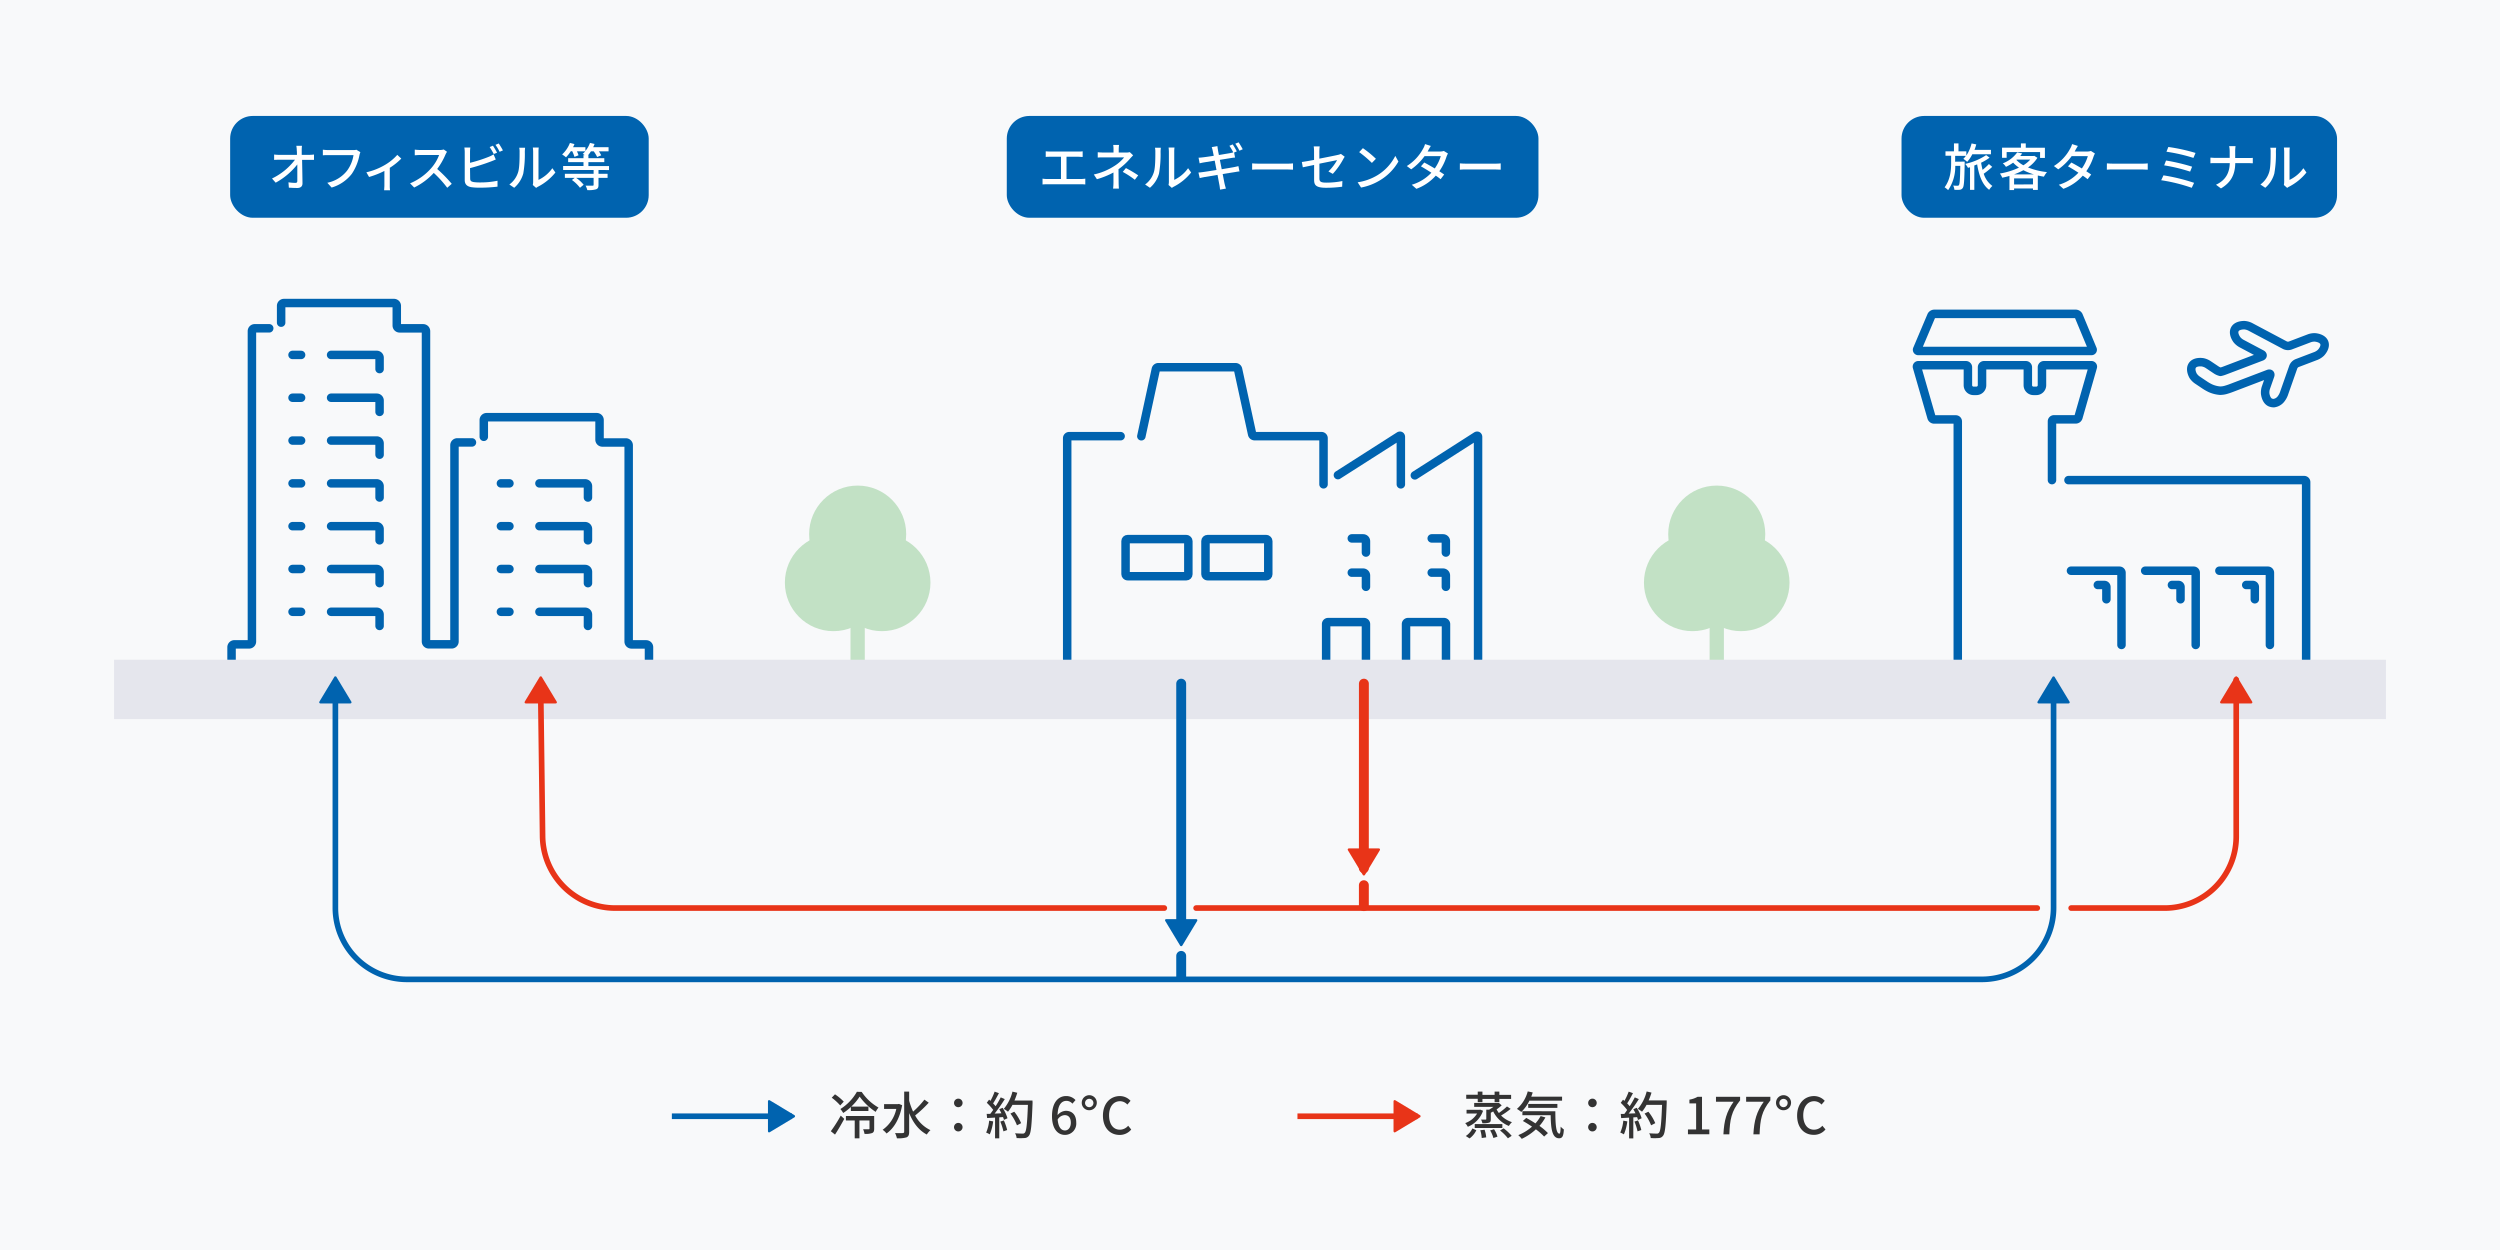 <svg xmlns="http://www.w3.org/2000/svg" viewBox="0 0 884 442"><defs><style>.cls-1{fill:#f8f9fa;}.cls-2{fill:#0063af;}.cls-3{fill:#fff;}.cls-4{fill:#c2e1c5;}.cls-11,.cls-12,.cls-13,.cls-14,.cls-5,.cls-7,.cls-9{fill:none;}.cls-11,.cls-12,.cls-5,.cls-7{stroke:#0063af;}.cls-11,.cls-12,.cls-13,.cls-14,.cls-5{stroke-linecap:round;stroke-linejoin:round;}.cls-5{stroke-width:3px;}.cls-6{fill:#333;}.cls-7,.cls-9{stroke-miterlimit:10;}.cls-11,.cls-13,.cls-7,.cls-9{stroke-width:2px;}.cls-8{fill:#e83418;}.cls-13,.cls-14,.cls-9{stroke:#e83418;}.cls-10{fill:#e5e6ed;}.cls-12,.cls-14{stroke-width:3.5px;}</style></defs><g id="レイヤー_2" data-name="レイヤー 2"><g id="レイヤー_1-2" data-name="レイヤー 1"><rect class="cls-1" width="884" height="442"/><rect class="cls-2" x="81.38" y="41" width="148" height="36" rx="8"/><path class="cls-3" d="M109.36,54.76a15.55,15.55,0,0,0,1.67-.12v1.89c-.48,0-1.13,0-1.58,0h-2.63c.05,2.67.12,6,.14,8.32,0,1-.61,1.62-1.82,1.62-1,0-2-.05-3-.11L102,64.47a18,18,0,0,0,2.47.2c.48,0,.66-.24.66-.72,0-1.35,0-3.62,0-5.8a25.05,25.05,0,0,1-7.65,6.45l-1.3-1.48a22.12,22.12,0,0,0,8.12-6.63H98.77c-.63,0-1.24,0-1.84.06V54.64a14.7,14.7,0,0,0,1.8.12H105c0-.59,0-1.11-.06-1.54a10.2,10.2,0,0,0-.16-1.66h2a11.39,11.39,0,0,0-.09,1.66l0,1.54Z"/><path class="cls-3" d="M127.43,53.83a5.78,5.78,0,0,0-.32,1,17.91,17.91,0,0,1-2.69,6.61,14,14,0,0,1-7.16,4.88l-1.53-1.69a11.93,11.93,0,0,0,7-4.29A12.49,12.49,0,0,0,125,54.85h-8.84c-.78,0-1.5,0-2,.08v-2a16.7,16.7,0,0,0,2,.14h8.73a4.41,4.41,0,0,0,1.15-.12Z"/><path class="cls-3" d="M141.9,56.08a23.23,23.23,0,0,1-4.07,3.26v6.21a11.78,11.78,0,0,0,.09,1.73h-2.09c0-.31.09-1.15.09-1.73V60.44a29.69,29.69,0,0,1-5.42,2.14l-.95-1.66a22.94,22.94,0,0,0,6.3-2.45,17.89,17.89,0,0,0,4.63-3.71Z"/><path class="cls-3" d="M158.07,53.68a6.05,6.05,0,0,0-.53.94,24.52,24.52,0,0,1-2.95,5.13A49,49,0,0,1,159.74,65l-1.6,1.4a38.75,38.75,0,0,0-4.76-5.26,22.9,22.9,0,0,1-6.93,5.17L145,64.83a20.22,20.22,0,0,0,7.4-5.28,14.83,14.83,0,0,0,2.87-4.75h-6.61c-.7,0-1.68.09-2,.11v-2a17.51,17.51,0,0,0,2,.13h6.68a5.42,5.42,0,0,0,1.57-.18Z"/><path class="cls-3" d="M166.25,63.12c0,.86.38,1.08,1.23,1.26a15.39,15.39,0,0,0,2.25.13,29.48,29.48,0,0,0,6.19-.6V66a51,51,0,0,1-6.3.36,19,19,0,0,1-3-.18c-1.46-.27-2.29-1-2.29-2.5V53.79a10.37,10.37,0,0,0-.13-1.62h2.11a12.24,12.24,0,0,0-.11,1.62v3.78a49.75,49.75,0,0,0,6.57-2.1,10,10,0,0,0,1.75-.89l.79,1.82c-.59.24-1.31.56-1.89.76a71.39,71.39,0,0,1-7.22,2.29Zm8.34-8.66A27.17,27.17,0,0,0,173.15,52l1.15-.48A26.52,26.52,0,0,1,175.76,54Zm1.76-3.73a23.14,23.14,0,0,1,1.48,2.45l-1.17.5a16.27,16.27,0,0,0-1.46-2.46Z"/><path class="cls-3" d="M180.11,65.24a8.44,8.44,0,0,0,3.1-4.37c.52-1.6.52-5.12.52-7.19a5.92,5.92,0,0,0-.14-1.45h2.08c0,.14-.09.81-.09,1.44a39.87,39.87,0,0,1-.55,7.68,10.17,10.17,0,0,1-3.21,5.05Zm8.28.17a4.77,4.77,0,0,0,.13-1.14V53.61a13,13,0,0,0-.11-1.44h2.09a10.48,10.48,0,0,0-.09,1.44v10a12.64,12.64,0,0,0,4.9-4.14L196.39,61a19,19,0,0,1-6.12,5,3.3,3.3,0,0,0-.69.45Z"/><path class="cls-3" d="M211.63,60.11v1.35h3.21V62.9h-3.21v2.49c0,.88-.21,1.33-.88,1.56a9.58,9.58,0,0,1-3.08.27,6.32,6.32,0,0,0-.61-1.56c1.08,0,2.14,0,2.45,0s.39-.08.39-.33V62.9h-6.17a11.94,11.94,0,0,1,2.65,2.43l-1.3,1.07a13.06,13.06,0,0,0-2.86-2.76l1-.74h-3.48V61.46H209.9V60.11H199.12V58.69h7.2V57.32H200.9V55.93h5.42V54.85h.43a7.22,7.22,0,0,0-.7-.45,5.47,5.47,0,0,0,.9-.9H204a12.26,12.26,0,0,1,.57,1.41l-1.44.56a13.91,13.91,0,0,0-.79-2h-.5a13.78,13.78,0,0,1-1.7,2.15,10.2,10.2,0,0,0-1.38-1,10.9,10.9,0,0,0,2.77-4.09l1.6.42a10.9,10.9,0,0,1-.5,1.1H207v1.33a9.36,9.36,0,0,0,1.62-2.85l1.62.38c-.15.4-.31.76-.49,1.14h5.44V53.5h-3.44a9.89,9.89,0,0,1,.84,1.43l-1.44.59a11.78,11.78,0,0,0-1.2-2h-1a11.38,11.38,0,0,1-1,1.35h.11v1.08h5.62v1.39h-5.62v1.37h7.29v1.42Z"/><rect class="cls-2" x="356" y="41" width="188" height="36" rx="8"/><path class="cls-3" d="M382.2,63.3a11.83,11.83,0,0,0,1.56-.13v2.06a14.82,14.82,0,0,0-1.56-.08H370.31a16.33,16.33,0,0,0-1.67.08V63.17a10.62,10.62,0,0,0,1.67.13h4.85V55.43h-3.8c-.4,0-1.14,0-1.59.07v-2c.47.05,1.18.09,1.59.09h9.85c.56,0,1.13,0,1.62-.09v2c-.51,0-1.1-.07-1.62-.07h-4.09V63.3Z"/><path class="cls-3" d="M395.55,64.56c0,.67.06,1.57.09,2.12h-2.05a19,19,0,0,0,.13-2.12c0-1,0-2.41,0-3.57a29.09,29.09,0,0,1-5.85,2.38l-1.1-1.67a21.89,21.89,0,0,0,7.33-3.05,13.62,13.62,0,0,0,3.39-3h-7.06c-.65,0-1.71,0-2.27.07V53.83c.61.07,1.62.11,2.23.11h3.35V52.87a10,10,0,0,0-.11-1.62h2.06a13.18,13.18,0,0,0-.11,1.62v1.07h2.63a4.5,4.5,0,0,0,1.28-.15l1.18,1.14c-.37.39-.84.88-1.17,1.26a23.56,23.56,0,0,1-4,3.65Zm2.58-5.13A43.86,43.86,0,0,1,402.47,62l-1.19,1.57A30.88,30.88,0,0,0,397,60.78Z"/><path class="cls-3" d="M404.91,65.24a8.44,8.44,0,0,0,3.1-4.37c.52-1.6.52-5.12.52-7.19a5.92,5.92,0,0,0-.14-1.45h2.08c0,.14-.09.81-.09,1.44a39.87,39.87,0,0,1-.55,7.68,10.17,10.17,0,0,1-3.21,5.05Zm8.28.17a5.34,5.34,0,0,0,.13-1.14V53.61a13,13,0,0,0-.11-1.44h2.09a10.48,10.48,0,0,0-.09,1.44v10a12.64,12.64,0,0,0,4.9-4.14L421.19,61a19,19,0,0,1-6.12,5,3.3,3.3,0,0,0-.69.45Z"/><path class="cls-3" d="M432,59.84c1.74-.29,3.35-.56,4.21-.72.7-.14,1.28-.27,1.69-.39l.38,1.89c-.41,0-1.06.14-1.75.25l-4.19.66c.32,1.64.57,3,.68,3.46s.29,1.15.47,1.69l-2.07.38c-.09-.63-.14-1.22-.25-1.74s-.34-1.82-.65-3.48l-4.63.77c-.74.15-1.28.26-1.67.36L423.77,61c.45,0,1.21-.11,1.72-.18.88-.11,2.71-.4,4.66-.72l-.63-3.3-3.78.62c-.62.11-1.08.21-1.55.34l-.38-2a15.08,15.08,0,0,0,1.57-.13c.66-.07,2.16-.28,3.8-.54l-.36-1.78c-.11-.48-.22-.9-.35-1.29l2-.35c.06.35.11.9.2,1.32,0,.21.16.9.33,1.82l3.88-.65c.44-.09.87-.18,1.21-.27a21.7,21.7,0,0,0-1.37-2.34l1.17-.49a26.49,26.49,0,0,1,1.44,2.47l-.95.41.34,1.77a14.71,14.71,0,0,0-1.46.18l-3.92.63Zm6.26-6.55a16.38,16.38,0,0,0-1.46-2.47l1.16-.49a23.69,23.69,0,0,1,1.47,2.45Z"/><path class="cls-3" d="M442.76,57.77c.58.06,1.7.11,2.67.11h9.78c.88,0,1.58-.07,2-.11V60c-.39,0-1.2-.08-2-.08h-9.79c-1,0-2.07,0-2.67.08Z"/><path class="cls-3" d="M469.73,60.62a16.72,16.72,0,0,0,3.06-4l-6.25,1.26V63c0,1.19.4,1.58,2.47,1.58a28.66,28.66,0,0,0,5.66-.56l-.08,2a42.75,42.75,0,0,1-5.63.38c-3.68,0-4.29-.94-4.29-2.87v-5.2l-4,.83-.34-1.88c.83-.1,2.47-.39,4.32-.73V53.59a12.23,12.23,0,0,0-.12-1.83h2.12a15.92,15.92,0,0,0-.13,1.83V56.1c2.87-.56,5.75-1.14,6.52-1.32a4.72,4.72,0,0,0,1.1-.36l1.35,1c-.14.21-.36.55-.5.82a25.79,25.79,0,0,1-3.71,5.24Z"/><path class="cls-3" d="M487.14,61.91a17,17,0,0,0,6.24-6.79l1.1,2a18.43,18.43,0,0,1-6.32,6.51,19.88,19.88,0,0,1-6.89,2.69l-1.21-1.86A18.76,18.76,0,0,0,487.14,61.91Zm-.62-5.76-1.42,1.46a40.14,40.14,0,0,0-4.5-3.82l1.32-1.4A36.18,36.18,0,0,1,486.52,56.15Z"/><path class="cls-3" d="M512,54.28a8.11,8.11,0,0,0-.51,1.11,19.25,19.25,0,0,1-2.55,5.17c.66.43,1.27.83,1.72,1.15l-1.26,1.66c-.43-.36-1-.79-1.71-1.26a17,17,0,0,1-6.86,4.66l-1.64-1.44a15.39,15.39,0,0,0,6.94-4.26c-1.34-.87-2.72-1.71-3.69-2.25l1.18-1.35c1,.52,2.4,1.31,3.71,2.1a15.09,15.09,0,0,0,2.13-4.37h-5.73A20.23,20.23,0,0,1,499,59.88l-1.55-1.17a16.3,16.3,0,0,0,5.76-6.14,6.32,6.32,0,0,0,.68-1.62l2.06.65c-.35.54-.74,1.22-.92,1.58l-.22.4h4.38a4.37,4.37,0,0,0,1.35-.2Z"/><path class="cls-3" d="M516.21,57.77c.57.06,1.69.11,2.66.11h9.78c.88,0,1.58-.07,2-.11V60c-.39,0-1.2-.08-2-.08h-9.79c-1,0-2.07,0-2.66.08Z"/><rect class="cls-2" x="672.38" y="41" width="154" height="36" rx="8"/><path class="cls-3" d="M694.71,57.14s0,.49,0,.7c-.11,5.91-.22,8-.67,8.61a1.37,1.37,0,0,1-1.1.65,10,10,0,0,1-1.87,0,3.9,3.9,0,0,0-.43-1.49,14,14,0,0,0,1.51.07.53.53,0,0,0,.54-.25c.27-.38.38-2,.47-6.79h-1.78a14.71,14.71,0,0,1-2.52,8.59,8.6,8.6,0,0,0-1.25-1c2.06-2.77,2.31-6.07,2.31-8.6V55.07h-2V53.5h3V50.71h1.6V53.5h2.78V55a13.35,13.35,0,0,0,1.85-4.28l1.66.34a17.58,17.58,0,0,1-.63,1.94H704v1.55h-6.59a11.34,11.34,0,0,1-1.82,2.68,10,10,0,0,0-1.36-1.06,6.28,6.28,0,0,0,.9-1.06h-3.79v2.07ZM704.45,59a26.56,26.56,0,0,1-3,2.43,8.3,8.3,0,0,0,3.06,4.32,6.3,6.3,0,0,0-1.14,1.37c-2.37-1.73-3.6-5-4.25-9-.32.14-.65.27-1,.39v8.63H696.6v-8l-.72.21a5.85,5.85,0,0,0-1-1.4,21.59,21.59,0,0,0,7.42-3.1l1.22.9a17.61,17.61,0,0,1-3,1.79,25,25,0,0,0,.52,2.52A20,20,0,0,0,703.28,58Z"/><path class="cls-3" d="M720.43,55.81a11.7,11.7,0,0,1-3.33,3.4,25,25,0,0,0,6.71,1.64,9,9,0,0,0-1.08,1.62c-.73-.11-1.45-.25-2.16-.41v5.11h-1.71v-.54h-6.68v.58h-1.64v-5c-.84.25-1.71.45-2.55.63a5.85,5.85,0,0,0-.83-1.48,25.61,25.61,0,0,0,6.75-2.09,12,12,0,0,1-2.07-1.76A14.09,14.09,0,0,1,709.3,59a5,5,0,0,0-1.11-1.24,11.18,11.18,0,0,0,5.09-3.87l1.77.36c-.22.3-.45.61-.71.92H719l.31-.08Zm-10.88,0h-1.63v-3.6h6.68V50.7h1.71v1.54h6.77v3.6h-1.71V53.76H709.55Zm9.64,5.86a21,21,0,0,1-3.71-1.48,23.73,23.73,0,0,1-3.33,1.48Zm-.33,3.53V63.08h-6.68v2.15ZM713,56.56a10,10,0,0,0,2.47,1.88,11.6,11.6,0,0,0,2.43-2h-4.79Z"/><path class="cls-3" d="M740.77,54.28a8.09,8.09,0,0,0-.5,1.11,19.31,19.31,0,0,1-2.56,5.17c.67.43,1.28.83,1.73,1.15l-1.26,1.66c-.43-.36-1-.79-1.71-1.26a17.11,17.11,0,0,1-6.86,4.66L728,65.33a15.35,15.35,0,0,0,6.93-4.26c-1.33-.87-2.72-1.71-3.69-2.25l1.19-1.35c1,.52,2.39,1.31,3.71,2.1a14.79,14.79,0,0,0,2.12-4.37h-5.72a20.09,20.09,0,0,1-4.74,4.68l-1.55-1.17A16.22,16.22,0,0,0,732,52.57a6.32,6.32,0,0,0,.69-1.62l2.05.65c-.34.54-.74,1.22-.92,1.58l-.21.4H738a4.37,4.37,0,0,0,1.35-.2Z"/><path class="cls-3" d="M745,57.77c.57.06,1.69.11,2.66.11h9.78c.88,0,1.58-.07,2-.11V60c-.4,0-1.21-.08-2-.08h-9.8c-1,0-2.07,0-2.66.08Z"/><path class="cls-3" d="M775.83,64.65,775,66.41a59.44,59.44,0,0,0-10.8-2.68L765,62A67,67,0,0,1,775.83,64.65Zm-.7-5.71-.7,1.75a59.34,59.34,0,0,0-9.18-2.22l.66-1.71A68.17,68.17,0,0,1,775.13,58.94Zm1.21-4.86-.74,1.76a58.88,58.88,0,0,0-9.54-2.19l.66-1.68A63.78,63.78,0,0,1,776.34,54.08Z"/><path class="cls-3" d="M794.86,55.88c.7,0,1.4,0,1.73-.07v1.93c-.33,0-1.12-.06-1.75-.06h-4.45c-.07,3.8-1.31,6.74-5.06,8.95l-1.76-1.31c3.48-1.61,4.79-4.25,4.88-7.64h-5c-.72,0-1.4,0-1.85.06v-2c.43,0,1.13.09,1.82.09h5V53.67a9.13,9.13,0,0,0-.2-2h2.27a13.49,13.49,0,0,0-.13,2v2.21Z"/><path class="cls-3" d="M799.28,65.24a8.44,8.44,0,0,0,3.1-4.37c.52-1.6.52-5.12.52-7.19a5.47,5.47,0,0,0-.14-1.45h2.09a12.86,12.86,0,0,0-.09,1.44,39.07,39.07,0,0,1-.56,7.68A10.17,10.17,0,0,1,801,66.4Zm8.29.17a5.39,5.39,0,0,0,.12-1.14V53.61a13,13,0,0,0-.11-1.44h2.09a10.48,10.48,0,0,0-.09,1.44v10a12.64,12.64,0,0,0,4.9-4.14L815.56,61a19,19,0,0,1-6.12,5,3.3,3.3,0,0,0-.69.45Z"/><rect class="cls-4" x="604.52" y="204" width="5.05" height="30.28"/><circle class="cls-4" cx="598.46" cy="206.02" r="17.16"/><circle class="cls-4" cx="615.62" cy="206.02" r="17.16"/><circle class="cls-4" cx="607.04" cy="188.86" r="17.16"/><rect class="cls-4" x="300.74" y="204" width="5.05" height="30.28"/><circle class="cls-4" cx="294.69" cy="206.02" r="17.16"/><circle class="cls-4" cx="311.85" cy="206.02" r="17.16"/><circle class="cls-4" cx="303.27" cy="188.86" r="17.16"/><path class="cls-5" d="M396.25,154.23H378.07a.71.71,0,0,0-.71.71V233.1M468,171.25V154.94a.71.71,0,0,0-.71-.71H443.62a.92.92,0,0,1-.86-.69l-5-23a.92.92,0,0,0-.86-.69H409.56a.91.91,0,0,0-.85.69l-5.13,23.72m91.76,17V154.51c0-.39-.27-.54-.6-.33L473.09,168m49.55,65.07V154.51c0-.39-.27-.54-.6-.33l-21.75,13.91"/><rect class="cls-5" x="426.26" y="190.63" width="22.2" height="13.12" rx="0.71"/><rect class="cls-5" x="398" y="190.63" width="22.2" height="13.12" rx="0.71"/><path class="cls-5" d="M483,233.1V220.68a.7.7,0,0,0-.7-.7H469.62a.7.7,0,0,0-.7.7V233.1"/><path class="cls-5" d="M478,190.38h4a1,1,0,0,1,1,1v4"/><path class="cls-5" d="M478,202.49h4a1,1,0,0,1,1,1v4"/><path class="cls-5" d="M497.17,233.1V220.68a.71.71,0,0,1,.71-.7H510.6a.71.71,0,0,1,.7.7V233.1"/><path class="cls-5" d="M506.26,190.38h4a1,1,0,0,1,1,1v4"/><path class="cls-5" d="M506.26,202.49h4a1,1,0,0,1,1,1v4"/><path class="cls-5" d="M95.19,116.09H90.08a1,1,0,0,0-1,1V226.85a1,1,0,0,1-1,1H82.88a1,1,0,0,0-1,1v4.23m85-76.64h-5.18a1,1,0,0,0-1,1v69.39a1,1,0,0,1-1,1h-8.07a1,1,0,0,1-1-1V117.1a1,1,0,0,0-1-1H141.3a1,1,0,0,1-1-1v-6.94a1,1,0,0,0-1-1H100.41a1,1,0,0,0-1,1v5.93m130.07,119v-4.23a1,1,0,0,0-1-1h-5.18a1,1,0,0,1-1-1V157.46a1,1,0,0,0-1-1H213a1,1,0,0,1-1-1v-6.94a1,1,0,0,0-1-1H172.07a1,1,0,0,0-1,1v5.93"/><line class="cls-5" x1="103.44" y1="125.5" x2="106.47" y2="125.5"/><path class="cls-5" d="M117.08,125.5h16.14a1,1,0,0,1,1,1v4"/><line class="cls-5" x1="103.44" y1="140.64" x2="106.47" y2="140.64"/><path class="cls-5" d="M117.08,140.64h16.14a1,1,0,0,1,1,1v4"/><line class="cls-5" x1="103.44" y1="155.78" x2="106.47" y2="155.78"/><path class="cls-5" d="M117.08,155.78h16.14a1,1,0,0,1,1,1v4"/><line class="cls-5" x1="103.44" y1="170.92" x2="106.47" y2="170.92"/><path class="cls-5" d="M117.08,170.92h16.14a1,1,0,0,1,1,1v4"/><line class="cls-5" x1="103.44" y1="186.06" x2="106.47" y2="186.06"/><path class="cls-5" d="M117.08,186.06h16.14a1,1,0,0,1,1,1v4"/><line class="cls-5" x1="103.44" y1="201.2" x2="106.47" y2="201.2"/><path class="cls-5" d="M117.08,201.2h16.14a1,1,0,0,1,1,1v4"/><line class="cls-5" x1="103.44" y1="216.33" x2="106.47" y2="216.33"/><path class="cls-5" d="M117.08,216.33h16.14a1,1,0,0,1,1,1v4"/><line class="cls-5" x1="177.12" y1="170.92" x2="180.14" y2="170.92"/><path class="cls-5" d="M190.75,170.92H206.9a1,1,0,0,1,1,1v4"/><line class="cls-5" x1="177.12" y1="186.06" x2="180.14" y2="186.06"/><path class="cls-5" d="M190.75,186.06H206.9a1,1,0,0,1,1,1v4"/><line class="cls-5" x1="177.12" y1="201.2" x2="180.14" y2="201.2"/><path class="cls-5" d="M190.75,201.2H206.9a1,1,0,0,1,1,1v4"/><line class="cls-5" x1="177.12" y1="216.33" x2="180.14" y2="216.33"/><path class="cls-5" d="M190.75,216.33H206.9a1,1,0,0,1,1,1v4"/><path class="cls-5" d="M775.52,132.92a5.78,5.78,0,0,0,1.38,1.41l2.84,1.9a15.15,15.15,0,0,0,1.76,1,10.28,10.28,0,0,0,3.53.92,8,8,0,0,0,1.87-.25c.54-.15,1.4-.43,1.92-.63l13.3-5.07c.52-.2.79.07.61.59l-1.52,4.33a5.62,5.62,0,0,0-.25,2s.22,2.63,1.95,3.24a3.32,3.32,0,0,0,1.11.19,3.86,3.86,0,0,0,2.52-1.44,7,7,0,0,0,1-1.74l3.39-9.65a2.52,2.52,0,0,1,1.28-1.31l6.78-2.58a5.69,5.69,0,0,0,1.66-1.07s1.87-1.87,1.21-3.59-3.29-1.87-3.29-1.87a5.38,5.38,0,0,0-1.95.3l-6.81,2.59a2.54,2.54,0,0,1-1.84-.11l-12.33-6.55a5.75,5.75,0,0,0-1.9-.54s-2.64-.18-3.5,1.45.76,3.71.76,3.71a5.58,5.58,0,0,0,1.51,1.27l7.18,3.81c.49.26.47.64,0,.84l-13.16,5a8.77,8.77,0,0,1-1.37.41,5,5,0,0,1-1.63-.75l-2.84-1.9a5.52,5.52,0,0,0-1.84-.72s-2.6-.44-3.63,1.09S775.52,132.92,775.52,132.92Z"/><path class="cls-5" d="M739.91,123.45a.43.43,0,0,1-.43.65H678.37a.43.43,0,0,1-.43-.65l5-11.82a1.17,1.17,0,0,1,1-.65H734a1.19,1.19,0,0,1,1,.65Z"/><path class="cls-5" d="M725.58,169.77V149a.71.71,0,0,1,.7-.71H734a1,1,0,0,0,.91-.67L740,129.83a.5.5,0,0,0-.51-.68H722.74a.7.7,0,0,0-.7.71v6.35a2,2,0,0,1-2,2h-1a2,2,0,0,1-2-2v-6.35a.71.71,0,0,0-.71-.71H701.56a.71.71,0,0,0-.71.71v6.35a2,2,0,0,1-2,2h-1a2,2,0,0,1-2-2v-6.35a.71.71,0,0,0-.71-.71H678.37a.5.5,0,0,0-.51.68L683,147.65a1,1,0,0,0,.9.67h7.67a.7.7,0,0,1,.7.71V233.1"/><path class="cls-5" d="M815.45,233.1V170.48a.7.7,0,0,0-.7-.71H731.42"/><path class="cls-5" d="M732.3,201.81h17.15a.71.71,0,0,1,.71.71v25.53"/><path class="cls-5" d="M741.79,206.85h2.32a.71.71,0,0,1,.71.71v4.34"/><path class="cls-5" d="M758.54,201.81h17.15a.71.71,0,0,1,.71.71v25.53"/><path class="cls-5" d="M768,206.85h2.32a.71.71,0,0,1,.71.71v4.34"/><path class="cls-5" d="M784.78,201.81h17.15a.71.71,0,0,1,.71.71v25.53"/><path class="cls-5" d="M794.27,206.85h2.32a.71.71,0,0,1,.71.71v4.34"/><path class="cls-6" d="M293.78,400a47.25,47.25,0,0,0,3.5-5.51l1.26,1.14c-1,1.83-2.18,3.9-3.28,5.56Zm3.32-9.11a18.05,18.05,0,0,0-3-2.74l1.15-1.2a17.89,17.89,0,0,1,3.1,2.59Zm7.6-4.79a17.55,17.55,0,0,0,5.94,5.53,8.18,8.18,0,0,0-1,1.53,21.53,21.53,0,0,1-5.67-5.4A18.63,18.63,0,0,1,301,391.3h6.07v1.55h-6.21v-1.41a17.55,17.55,0,0,1-2.7,2.11,9.6,9.6,0,0,0-1-1.4,17,17,0,0,0,5.83-6.09Zm4.41,13c0,.81-.15,1.3-.74,1.55a7,7,0,0,1-2.68.29,6.15,6.15,0,0,0-.49-1.62c.9,0,1.69,0,1.93,0s.32-.07.32-.27v-2.86H303.9v6.33h-1.67v-6.33h-3.12v-1.57h10Z"/><path class="cls-6" d="M319,390.8c-.86,4.79-2.93,8.22-5.53,10a6.55,6.55,0,0,0-1.37-1.31,12.07,12.07,0,0,0,4.83-7.38h-4.32v-1.7h4.93l.33-.07Zm9.4-.89a41.17,41.17,0,0,1-4.81,4.52,12.06,12.06,0,0,0,5.42,5.19,7,7,0,0,0-1.29,1.55c-2.89-1.52-4.87-4.23-6.24-7.58v6.64c0,1.1-.26,1.62-.91,1.93a9.92,9.92,0,0,1-3.42.34,8.36,8.36,0,0,0-.65-1.85c1.22.05,2.37.05,2.72,0s.5-.13.5-.45V386h1.76v3.2a24.32,24.32,0,0,0,1.39,3.87,30.85,30.85,0,0,0,4-4.24Z"/><path class="cls-6" d="M337.35,390a1.51,1.51,0,1,1,1.51,1.5A1.48,1.48,0,0,1,337.35,390Zm0,8.74a1.51,1.51,0,1,1,3,0,1.51,1.51,0,0,1-3,0Z"/><path class="cls-6" d="M351.19,396.52a16.8,16.8,0,0,1-1.21,4.59,8,8,0,0,0-1.28-.63,13.58,13.58,0,0,0,1.06-4.21Zm3.33-4.81a15.51,15.51,0,0,1,1.73,3.7L355,396a7.79,7.79,0,0,0-.33-1l-1.33.09v7.42h-1.49v-7.33l-2.81.16-.15-1.47,1.26,0c.35-.43.69-.9,1.05-1.41a20.1,20.1,0,0,0-2.27-2.52l.81-1.11.49.43a21.19,21.19,0,0,0,1.47-3.26l1.52.54c-.65,1.23-1.41,2.65-2.06,3.62a12.47,12.47,0,0,1,.89,1,31.6,31.6,0,0,0,1.81-3.13l1.43.61a57.27,57.27,0,0,1-3.59,5.12l2.4-.09a16.21,16.21,0,0,0-.76-1.44Zm.45,4.47a20.25,20.25,0,0,1,1.17,3.4l-1.33.47a20.11,20.11,0,0,0-1.1-3.46Zm10.15-6.27c-.3,7.94-.54,10.75-1.29,11.67a1.93,1.93,0,0,1-1.59.83,17.62,17.62,0,0,1-2.77,0,3.76,3.76,0,0,0-.56-1.68c1.17.09,2.25.11,2.68.11a.86.86,0,0,0,.78-.31c.57-.57.86-3.24,1.1-9.84H358a14,14,0,0,1-1.58,2.41,11.32,11.32,0,0,0-1.48-1A15.06,15.06,0,0,0,358,386l1.71.4a23,23,0,0,1-1,2.75h6.37Zm-5.52,8a17.6,17.6,0,0,0-2.31-4.15l1.35-.66a16.7,16.7,0,0,1,2.43,4.05Z"/><path class="cls-6" d="M379.21,390.26a2.81,2.81,0,0,0-2.07-1c-1.69,0-3.09,1.27-3.18,5.06a4,4,0,0,1,2.88-1.54c2.23,0,3.72,1.37,3.72,4.18a4,4,0,0,1-4,4.34c-2.52,0-4.57-2.11-4.57-6.61,0-5.09,2.39-7.13,5-7.13a4.44,4.44,0,0,1,3.31,1.43Zm-.57,6.71c0-1.71-.76-2.66-2.18-2.66a3.09,3.09,0,0,0-2.47,1.55c.22,2.62,1.17,3.87,2.6,3.87C377.74,399.73,378.64,398.68,378.64,397Z"/><path class="cls-6" d="M382.51,389.9a2.66,2.66,0,1,1,2.64,2.68A2.61,2.61,0,0,1,382.51,389.9Zm4.12,0a1.48,1.48,0,1,0-1.48,1.6A1.47,1.47,0,0,0,386.63,389.9Z"/><path class="cls-6" d="M390,394.49c0-4.32,2.63-6.92,6-6.92a5.1,5.1,0,0,1,3.76,1.68l-1.13,1.33a3.52,3.52,0,0,0-2.59-1.19c-2.29,0-3.87,1.91-3.87,5s1.47,5.07,3.81,5.07a3.87,3.87,0,0,0,2.94-1.4L400,399.4a5.21,5.21,0,0,1-4.12,1.91C392.55,401.31,390,398.83,390,394.49Z"/><path class="cls-2" d="M271.55,389.5c0-.45.31-.63.7-.4l8.59,5.18a.46.46,0,0,1,0,.85l-8.59,5.18c-.39.24-.7.06-.7-.4Z"/><line class="cls-7" x1="237.57" y1="394.71" x2="280.02" y2="394.71"/><path class="cls-6" d="M524.41,392.76a9.41,9.41,0,0,1-5.39,5.67,5.54,5.54,0,0,0-.93-1.3,8,8,0,0,0,4.21-3.38h-3.73v-1.33h4.56l.25-.06Zm-6.11,8.93a6.49,6.49,0,0,0,2.34-2.67l1.39.63a7.66,7.66,0,0,1-2.39,2.9Zm4.23-13.16h-4.07v-1.44h4.07V386h1.66v1.14h4.3V386h1.68v1.14h4.16v1.44h-4.16v1.13h-1.68v-1.13h-4.3v1.13h-1.66Zm11.64,3.56a25.25,25.25,0,0,1-3.39,2.36,9.61,9.61,0,0,0,3.85,2.34,6.45,6.45,0,0,0-1.09,1.35A10.53,10.53,0,0,1,528,393l-.85.47v2.24c0,.72-.12,1.06-.64,1.27a7.3,7.3,0,0,1-2.34.2,4.77,4.77,0,0,0-.47-1.29h1.58c.2,0,.27-.07.27-.23v-3.28h1a15,15,0,0,0,1.53-1h-6.81V390h8.32L530,390l1,.85a17.44,17.44,0,0,1-1.8,1.44,10.1,10.1,0,0,0,.79,1.26,22.18,22.18,0,0,0,2.88-2.31Zm-12.7,5.39h9.76v1.38h-9.76Zm3.48,2a10.83,10.83,0,0,1,.57,2.69l-1.58.23a11.31,11.31,0,0,0-.51-2.74Zm3.35-.18a9.06,9.06,0,0,1,1.2,2.63l-1.44.47a10.29,10.29,0,0,0-1.15-2.68Zm3.38-.32a17.18,17.18,0,0,1,2.85,2.65l-1.34.88a15,15,0,0,0-2.77-2.76Z"/><path class="cls-6" d="M540.8,389.19a13.53,13.53,0,0,1-2.88,4,11.72,11.72,0,0,0-1.54-1.08,12.37,12.37,0,0,0,3.83-6.19l1.76.37c-.16.51-.34,1-.52,1.5h10.9v1.4Zm5.66,5.93a17.12,17.12,0,0,1-2.11,3,21.77,21.77,0,0,1,3,2.54L546,401.89a21.47,21.47,0,0,0-2.91-2.56,19.65,19.65,0,0,1-5,3.37,10,10,0,0,0-1.23-1.32,16.76,16.76,0,0,0,4.86-3c-1.08-.74-2.19-1.44-3.24-2l1.21-1.09c1,.55,2.16,1.22,3.24,1.94a13.38,13.38,0,0,0,1.84-2.59Zm3.51-2.18c0,4.48.23,7.92,1.44,7.92.32,0,.41-1,.43-2.48a8.19,8.19,0,0,0,1.14,1c-.13,2.24-.47,3.1-1.66,3.12-2.5,0-2.94-3.41-3-8.16h-10v-1.42Zm-9.6-1.21v-1.37h10.32v1.37Z"/><path class="cls-6" d="M561.58,390a1.51,1.51,0,1,1,1.51,1.5A1.48,1.48,0,0,1,561.58,390Zm0,8.74a1.51,1.51,0,1,1,3,0,1.51,1.51,0,0,1-3,0Z"/><path class="cls-6" d="M575.42,396.52a16.8,16.8,0,0,1-1.21,4.59,7.62,7.62,0,0,0-1.28-.63,13.57,13.57,0,0,0,1.07-4.21Zm3.33-4.81a15.13,15.13,0,0,1,1.73,3.7l-1.28.61a9.41,9.41,0,0,0-.32-1l-1.34.09v7.42h-1.49v-7.33l-2.81.16-.14-1.47,1.26,0c.34-.43.68-.9,1-1.41a20.1,20.1,0,0,0-2.27-2.52l.81-1.11.49.43A20.27,20.27,0,0,0,575.9,386l1.52.54c-.65,1.23-1.41,2.65-2.06,3.62a10.83,10.83,0,0,1,.89,1,31.6,31.6,0,0,0,1.81-3.13l1.43.61a57.27,57.27,0,0,1-3.59,5.12l2.4-.09a16.21,16.21,0,0,0-.76-1.44Zm.45,4.47a19.39,19.39,0,0,1,1.17,3.4l-1.33.47a19.28,19.28,0,0,0-1.1-3.46Zm10.15-6.27c-.3,7.94-.54,10.75-1.29,11.67a1.9,1.9,0,0,1-1.59.83,17.62,17.62,0,0,1-2.77,0,3.76,3.76,0,0,0-.56-1.68c1.17.09,2.25.11,2.69.11a.85.85,0,0,0,.77-.31c.58-.57.86-3.24,1.1-9.84h-5.49a14.59,14.59,0,0,1-1.59,2.41,11.92,11.92,0,0,0-1.47-1,15.17,15.17,0,0,0,3.11-6.16l1.71.4a23,23,0,0,1-1,2.75h6.37Zm-5.52,8a17.6,17.6,0,0,0-2.31-4.15l1.35-.66a16.7,16.7,0,0,1,2.43,4.05Z"/><path class="cls-6" d="M596.86,399.37h2.89v-9.22h-2.37v-1.32a8.27,8.27,0,0,0,2.88-1h1.57v11.54h2.59v1.71h-7.56Z"/><path class="cls-6" d="M613,389.57h-6.23v-1.74h8.53v1.26c-3.11,3.88-3.6,6.8-3.81,12H609.4C609.64,396.23,610.48,393.14,613,389.57Z"/><path class="cls-6" d="M623.66,389.57h-6.23v-1.74H626v1.26c-3.11,3.88-3.6,6.8-3.81,12H620C620.26,396.23,621.1,393.14,623.66,389.57Z"/><path class="cls-6" d="M628,389.9a2.66,2.66,0,1,1,2.64,2.68A2.61,2.61,0,0,1,628,389.9Zm4.12,0a1.47,1.47,0,1,0-1.48,1.6A1.47,1.47,0,0,0,632.1,389.9Z"/><path class="cls-6" d="M635.46,394.49c0-4.32,2.63-6.92,6-6.92a5.15,5.15,0,0,1,3.77,1.68l-1.14,1.33a3.52,3.52,0,0,0-2.59-1.19c-2.29,0-3.87,1.91-3.87,5s1.47,5.07,3.81,5.07a3.87,3.87,0,0,0,2.94-1.4l1.11,1.31a5.21,5.21,0,0,1-4.12,1.91C638,401.31,635.46,398.83,635.46,394.49Z"/><path class="cls-8" d="M492.75,389.5c0-.45.32-.63.71-.4l8.58,5.18a.46.46,0,0,1,0,.85l-8.58,5.18c-.39.24-.71.06-.71-.4Z"/><line class="cls-9" x1="458.78" y1="394.71" x2="501.22" y2="394.71"/><rect class="cls-10" x="431.5" y="-157.89" width="21" height="803.34" transform="translate(198.22 685.78) rotate(-90)"/><path class="cls-2" d="M113.38,248.74c-.45,0-.63-.32-.4-.71l5.18-8.58a.46.46,0,0,1,.86,0l5.17,8.58c.24.39.06.71-.39.71Z"/><path class="cls-11" d="M726.14,241.34v79.73a25.31,25.31,0,0,1-25.23,25.23H143.82a25.3,25.3,0,0,1-25.23-25.23V243.34"/><line class="cls-12" x1="417.67" y1="241.74" x2="417.67" y2="328"/><path class="cls-2" d="M422.88,325c.46,0,.63.32.4.71l-5.18,8.58a.46.46,0,0,1-.85,0l-5.18-8.58c-.24-.39-.06-.71.4-.71Z"/><path class="cls-13" d="M411.69,321.09H217.42a25.7,25.7,0,0,1-25.56-25.23l-.68-52.53"/><line class="cls-13" x1="720.37" y1="321.09" x2="422.95" y2="321.09"/><path class="cls-13" d="M790.73,240.33v55.53a25.31,25.31,0,0,1-25.23,25.23H732.37"/><path class="cls-8" d="M186,248.74c-.45,0-.63-.32-.4-.71l5.18-8.58a.46.46,0,0,1,.86,0l5.17,8.58c.24.39.06.71-.39.71Z"/><line class="cls-14" x1="482.27" y1="241.74" x2="482.26" y2="307"/><path class="cls-8" d="M487.47,300c.46,0,.63.32.4.71l-5.18,8.58a.46.46,0,0,1-.85,0l-5.18-8.58c-.23-.39-.06-.71.4-.71Z"/><path class="cls-8" d="M785.52,248.74c-.45,0-.63-.32-.4-.71l5.18-8.58a.46.46,0,0,1,.85,0l5.18,8.58c.24.39.06.71-.39.71Z"/><path class="cls-2" d="M720.93,248.74c-.45,0-.63-.32-.4-.71l5.18-8.58a.46.46,0,0,1,.85,0l5.18,8.58c.24.39.06.71-.39.71Z"/><line class="cls-12" x1="417.67" y1="338" x2="417.67" y2="345.4"/><line class="cls-14" x1="482.26" y1="313.01" x2="482.26" y2="320.41"/></g></g></svg>